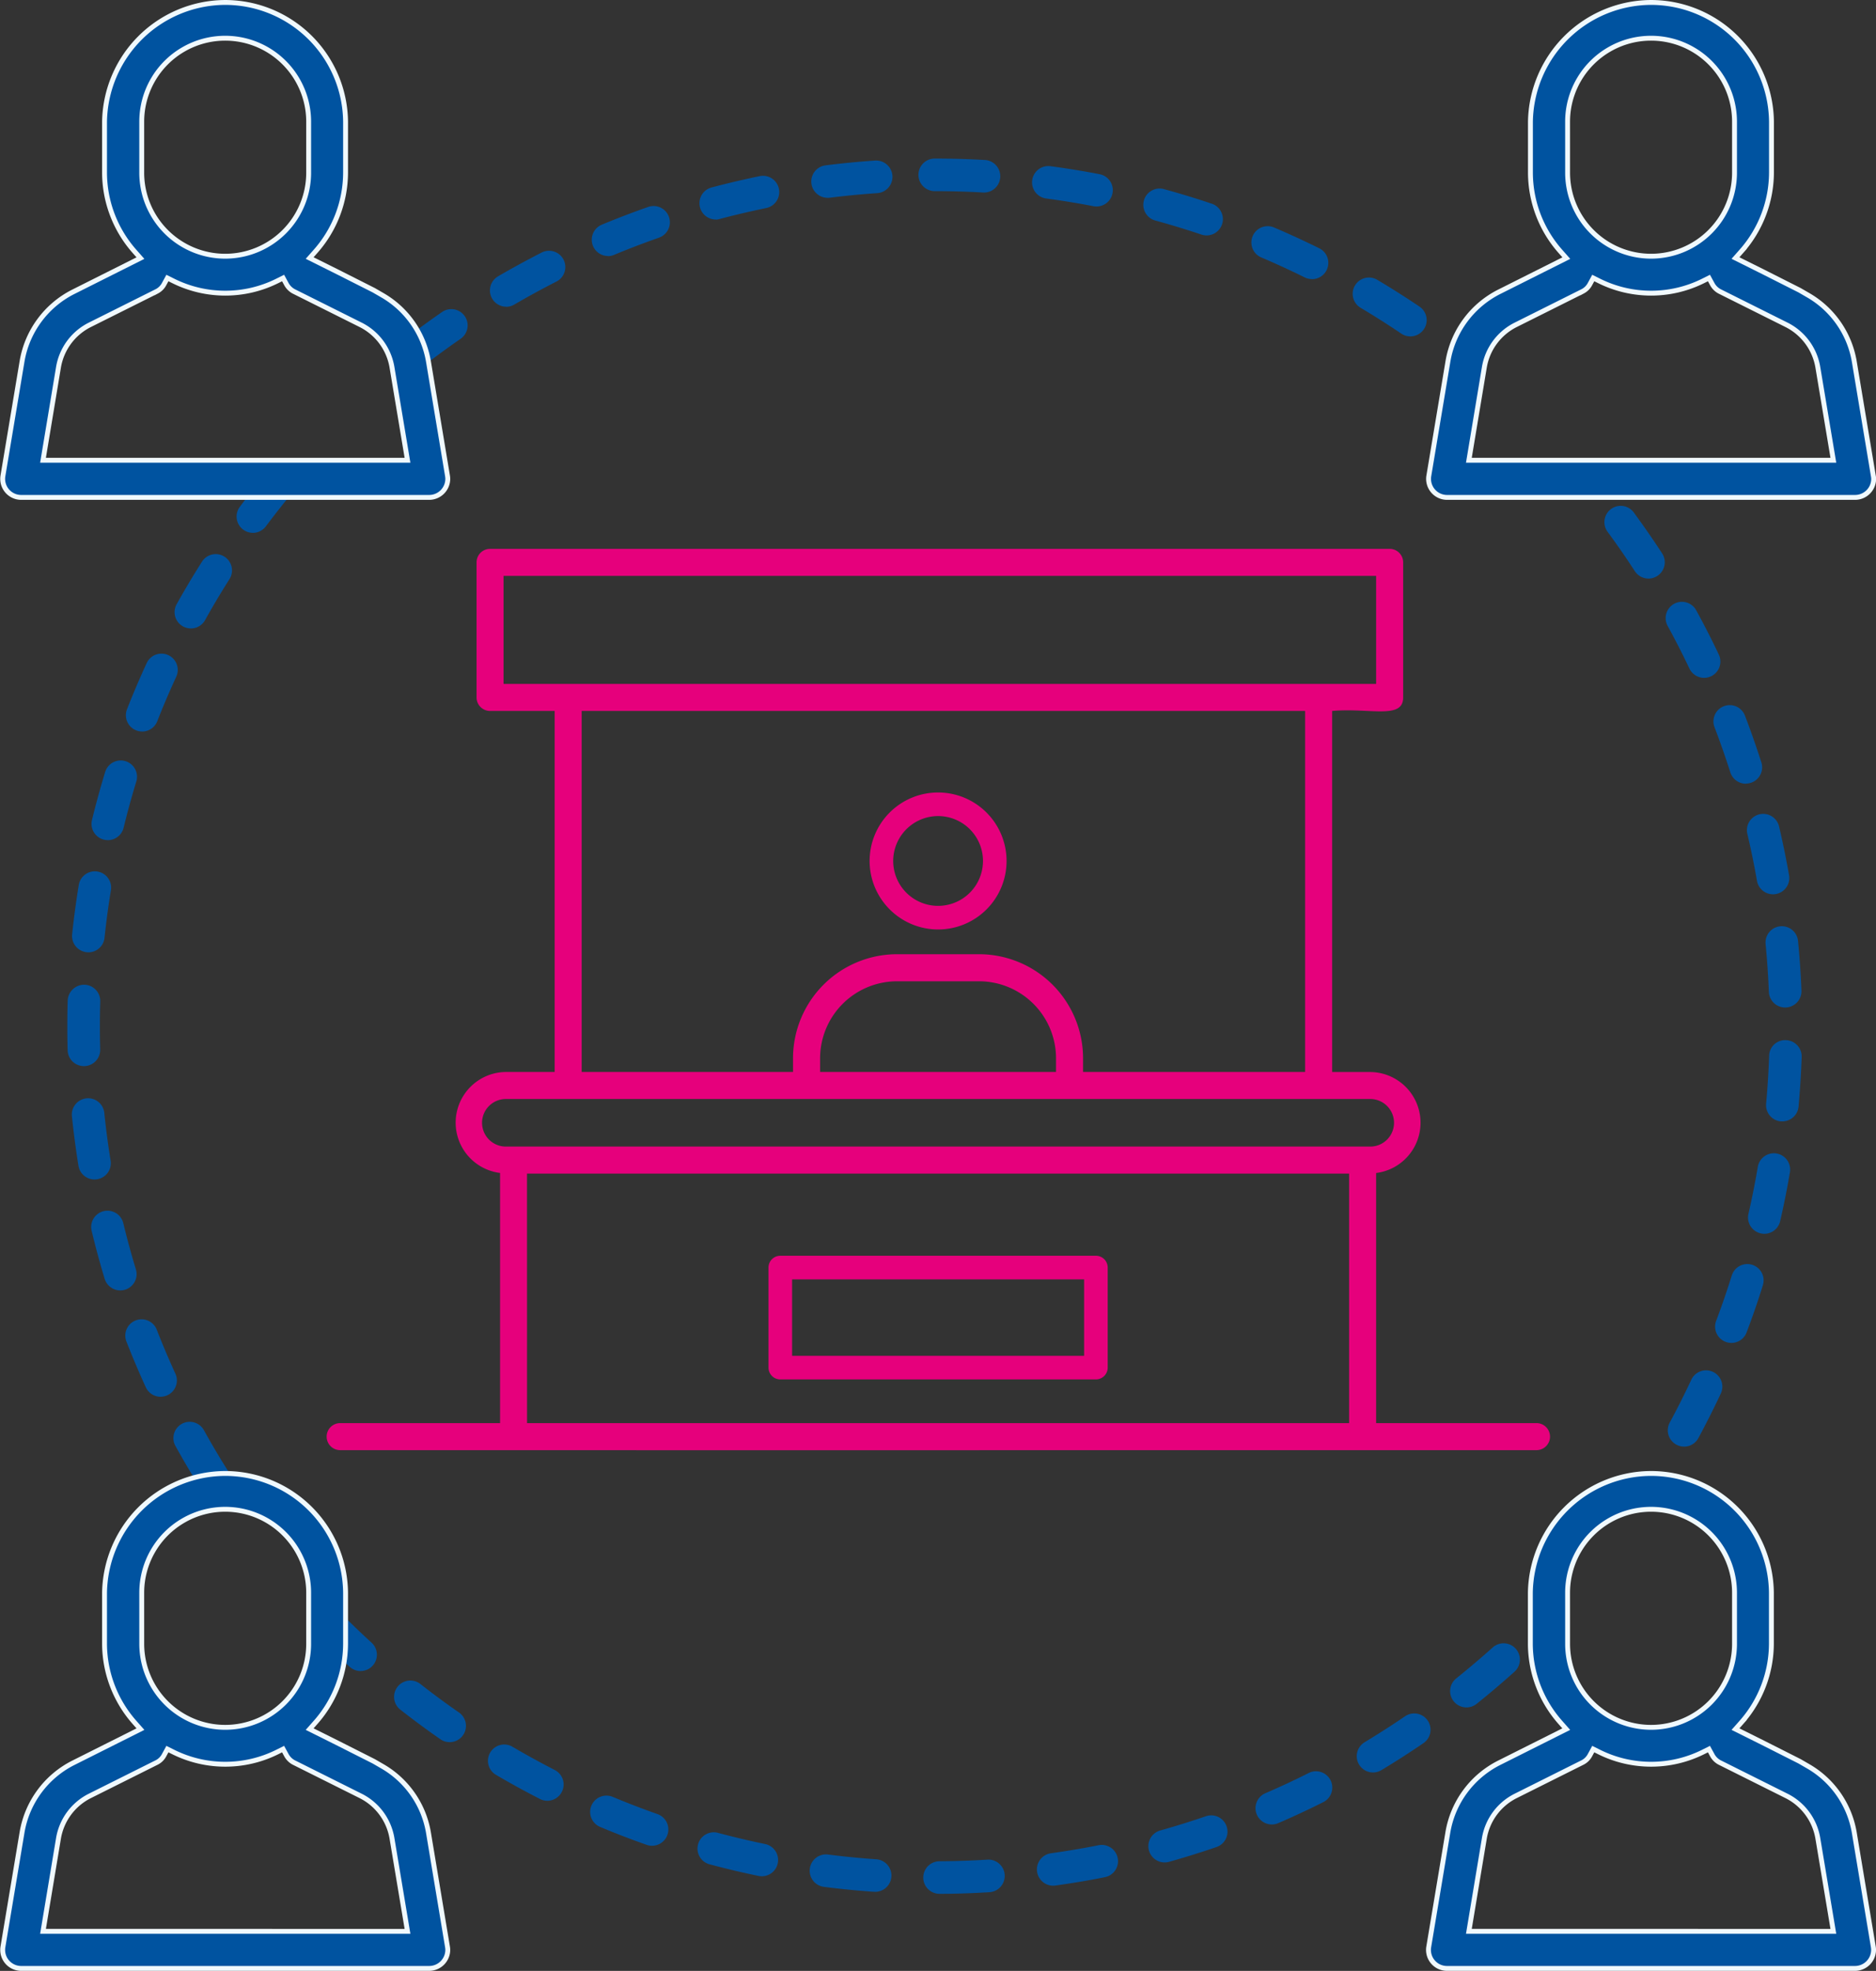 <svg xmlns="http://www.w3.org/2000/svg" width="115.225" height="121.027" viewBox="0 0 115.225 121.027">
  <rect x="0" y="0" width="115.225" height="121.027" fill="#333333" stroke="none"/>
  <g id="Gruppe_133" data-name="Gruppe 133" transform="translate(-1508.577 -541.122)">
    <g id="Gruppe_132" data-name="Gruppe 132" transform="translate(1536.785 573.179)">
      <path id="Pfad_277" data-name="Pfad 277" d="M-7.315,56.991c57.451.009,16.169,0,73.451,0a.83.83,0,1,0,0-1.659H56.315V39.973a3.112,3.112,0,0,0-.359-6.2H53.614V11.6c2.336-.2,4.361.54,4.361-.83V2.476a.83.83,0,0,0-.83-.83H1.892a.829.829,0,0,0-.829.83V10.77a.829.829,0,0,0,.829.83H5.859V33.77H2.865a3.112,3.112,0,0,0-.359,6.2V55.332H-7.315a.829.829,0,0,0-.83.829A.829.829,0,0,0-7.315,56.991ZM2.721,3.305H56.315V9.941c.085,0-21.99,0-53.594,0Zm14.8,8.295H51.954V33.77H38.314v-.845a6.394,6.394,0,0,0-6.387-6.387H26.891A6.394,6.394,0,0,0,20.5,32.924v.845H7.518V11.6ZM36.655,33.77H22.163v-.845A4.733,4.733,0,0,1,26.891,28.2h5.035a4.733,4.733,0,0,1,4.728,4.728v.845ZM1.4,36.889a1.462,1.462,0,0,1,1.461-1.46c16.008,0,40.746,0,53.092,0a1.461,1.461,0,0,1,0,2.922H2.865A1.463,1.463,0,0,1,1.4,36.889Zm2.761,3.12H54.656V55.332H4.164Z" transform="translate(0 0)" fill="#e6007c"/>
      <path id="Pfad_278" data-name="Pfad 278" d="M45.794,35.519a4.206,4.206,0,1,0-4.207-4.206A4.211,4.211,0,0,0,45.794,35.519Zm0-6.964a2.757,2.757,0,1,1-2.758,2.758A2.761,2.761,0,0,1,45.794,28.555Z" transform="translate(-16.383 -10.5)" fill="#e6007c"/>
      <path id="Pfad_279" data-name="Pfad 279" d="M49.276,74.472H29.892a.724.724,0,0,0-.725.725V81.34a.724.724,0,0,0,.725.725H49.276A.724.724,0,0,0,50,81.34V75.2A.724.724,0,0,0,49.276,74.472Zm-.725,6.144H30.616V75.922H48.551Z" transform="translate(-10.173 -29.417)" fill="#e6007c"/>
    </g>
    <g id="Gruppe_111" data-name="Gruppe 111" transform="translate(1268.582 180.424)">
      <g id="Ellipse_11" data-name="Ellipse 11">
        <path id="Pfad_316" data-name="Pfad 316" d="M297.706,476.992a1,1,0,0,1-.006-2c.977-.006,1.967-.039,2.942-.1a1,1,0,0,1,.123,2c-1.012.062-2.039.1-3.053.1Zm-3.994-.128c-.024,0-.047,0-.071,0-1.006-.07-2.029-.171-3.04-.3a1,1,0,0,1,.252-1.985c.974.124,1.959.221,2.928.289a1,1,0,0,1-.069,2Zm10.968-.372a1,1,0,0,1-.138-1.99c.978-.138,1.953-.3,2.9-.489a1,1,0,1,1,.389,1.961c-.983.2-2,.366-3.012.508A.935.935,0,0,1,304.68,476.492Zm-17.894-.579a1.074,1.074,0,0,1-.2-.02c-.995-.205-1.995-.443-2.974-.705a1,1,0,1,1,.516-1.931c.942.251,1.906.479,2.862.677a1,1,0,0,1-.2,1.979Zm24.739-.849a1,1,0,0,1-.269-1.962c.953-.268,1.9-.563,2.808-.875a1,1,0,1,1,.649,1.892c-.945.324-1.927.63-2.916.908A.98.98,0,0,1,311.525,475.064Zm-31.478-1.023a.991.991,0,0,1-.332-.057c-.949-.334-1.91-.7-2.857-1.1a1,1,0,1,1,.77-1.846c.912.381,1.837.736,2.75,1.058a1,1,0,0,1-.331,1.943Zm38.066-1.309a1,1,0,0,1-.4-1.918c.894-.385,1.79-.8,2.661-1.241a1,1,0,1,1,.9,1.787c-.906.455-1.837.889-2.766,1.29A1,1,0,0,1,318.113,472.732Zm-44.5-1.455a.986.986,0,0,1-.454-.11c-.907-.464-1.809-.959-2.683-1.472a1,1,0,1,1,1.013-1.724c.84.493,1.708.969,2.581,1.417a1,1,0,0,1-.457,1.889Zm50.714-1.738a1,1,0,0,1-.515-1.857c.826-.5,1.658-1.031,2.472-1.586a1,1,0,1,1,1.127,1.652c-.846.577-1.71,1.132-2.57,1.648A.994.994,0,0,1,324.327,469.539Zm-56.715-1.862a1,1,0,0,1-.57-.179c-.83-.577-1.658-1.188-2.459-1.816a1,1,0,1,1,1.233-1.575c.771.605,1.568,1.193,2.368,1.748a1,1,0,0,1-.572,1.822Zm62.45-2.133a1,1,0,0,1-.625-1.78c.754-.606,1.509-1.246,2.241-1.9a1,1,0,0,1,1.338,1.489c-.761.682-1.544,1.348-2.329,1.976A.992.992,0,0,1,330.062,465.544Zm-67.916-2.232a1,1,0,0,1-.674-.262c-.752-.688-1.491-1.4-2.2-2.126a1,1,0,0,1,1.432-1.4c.679.7,1.39,1.385,2.114,2.046a1,1,0,0,1-.675,1.739Zm-8.956-10.7a1,1,0,0,1-.846-.466c-.544-.858-1.068-1.742-1.557-2.627a1,1,0,1,1,1.749-.968c.471.85.975,1.7,1.5,2.527a1,1,0,0,1-.844,1.534Zm90.241-3.084a1,1,0,0,1-.879-1.475c.462-.854.908-1.739,1.324-2.63a1,1,0,1,1,1.812.847c-.433.926-.9,1.846-1.376,2.734A1,1,0,0,1,343.431,449.53Zm-93.572-3.059a1,1,0,0,1-.909-.584c-.422-.921-.823-1.866-1.191-2.809a1,1,0,1,1,1.864-.726c.354.906.739,1.816,1.145,2.7a1,1,0,0,1-.909,1.416Zm96.479-3.308a1,1,0,0,1-.936-1.352c.344-.914.667-1.852.96-2.789a1,1,0,0,1,1.909.6c-.3.973-.64,1.946-1,2.9A1,1,0,0,1,346.338,443.163Zm-98.957-3.225a1,1,0,0,1-.957-.709c-.294-.969-.565-1.961-.8-2.948a1,1,0,1,1,1.944-.47c.229.949.49,1.9.773,2.836a1,1,0,0,1-.666,1.249A1.014,1.014,0,0,1,247.381,439.938Zm100.98-3.476a1.012,1.012,0,0,1-.224-.025,1,1,0,0,1-.751-1.2c.217-.945.41-1.916.574-2.884a1,1,0,0,1,1.973.334c-.171,1.006-.372,2.015-.6,3A1,1,0,0,1,348.361,436.462ZM245.8,433.126a1,1,0,0,1-.986-.841c-.161-1-.295-2.015-.4-3.027a1,1,0,1,1,1.989-.207c.1.974.231,1.956.386,2.916a1,1,0,0,1-.828,1.146A.98.98,0,0,1,245.8,433.126Zm103.663-3.568c-.03,0-.061,0-.092,0a1,1,0,0,1-.9-1.087c.089-.978.151-1.965.185-2.937a.983.983,0,0,1,1.034-.964,1,1,0,0,1,.964,1.035c-.035,1.007-.1,2.033-.191,3.047A1,1,0,0,1,349.465,429.558ZM245.15,426.165a1,1,0,0,1-1-.973q-.021-.736-.02-1.477c0-.527.007-1.054.023-1.578a1.013,1.013,0,0,1,1.029-.97,1,1,0,0,1,.97,1.028q-.022.758-.022,1.521c0,.475.006.95.019,1.422a1,1,0,0,1-.972,1.027Zm104.49-3.6a1,1,0,0,1-1-.96c-.039-.97-.107-1.957-.2-2.934a1,1,0,0,1,1.991-.194c.1,1.015.17,2.04.21,3.048a1,1,0,0,1-.959,1.039Zm-104.218-3.389a.956.956,0,0,1-.106-.006,1,1,0,0,1-.89-1.1c.106-1.009.243-2.027.407-3.028a1,1,0,0,1,1.974.323c-.158.963-.289,1.944-.391,2.914A1,1,0,0,1,245.422,419.178Zm103.472-3.563a1,1,0,0,1-.985-.827c-.168-.962-.366-1.931-.591-2.88a1,1,0,0,1,1.948-.459c.232.987.439,1.994.614,2.994a1,1,0,0,1-.986,1.172Zm-102.276-3.326a1.017,1.017,0,0,1-.238-.028,1,1,0,0,1-.735-1.209c.24-.984.513-1.975.809-2.947a1,1,0,0,1,1.913.585c-.286.935-.548,1.889-.779,2.836A1,1,0,0,1,246.618,412.289Zm100.609-3.463a1,1,0,0,1-.954-.7c-.3-.934-.625-1.867-.973-2.775a1,1,0,0,1,1.867-.717c.362.944.7,1.914,1.013,2.884a1,1,0,0,1-.953,1.3Zm-98.5-3.207a1,1,0,0,1-.931-1.366c.371-.947.776-1.895,1.2-2.816a1,1,0,1,1,1.816.837c-.409.887-.8,1.8-1.155,2.709A1,1,0,0,1,248.729,405.619Zm95.932-3.295a1,1,0,0,1-.9-.572c-.417-.878-.866-1.759-1.335-2.615a1,1,0,0,1,1.754-.961c.487.891.954,1.8,1.387,2.719a1,1,0,0,1-.9,1.429Zm-92.942-3.034a1,1,0,0,1-.872-1.488c.493-.884,1.02-1.768,1.566-2.627a1,1,0,0,1,1.688,1.072c-.525.827-1.033,1.678-1.507,2.53A1,1,0,0,1,251.719,399.29Zm89.529-3.063a1,1,0,0,1-.84-.455c-.527-.812-1.09-1.625-1.673-2.416a1,1,0,0,1,1.612-1.185c.6.822,1.189,1.666,1.739,2.511a1,1,0,0,1-.294,1.383A.989.989,0,0,1,341.248,396.227Zm-85.719-2.808a1,1,0,0,1-.8-1.6c.61-.815,1.25-1.621,1.9-2.394a1,1,0,1,1,1.529,1.288c-.627.744-1.242,1.52-1.829,2.305A1,1,0,0,1,255.529,393.419Zm9.774-9.963a1,1,0,0,1-.615-1.789c.8-.625,1.63-1.233,2.462-1.808a1,1,0,1,1,1.137,1.646c-.8.553-1.6,1.139-2.37,1.74A1,1,0,0,1,265.3,383.456Zm61.319-2.1a1,1,0,0,1-.559-.171c-.812-.549-1.648-1.079-2.485-1.577a1,1,0,1,1,1.022-1.719c.87.517,1.739,1.068,2.583,1.638a1,1,0,0,1-.561,1.829Zm-55.531-1.822a1,1,0,0,1-.505-1.864c.874-.51,1.776-1,2.68-1.463a1,1,0,0,1,.907,1.783c-.869.443-1.737.916-2.579,1.407A.99.99,0,0,1,271.091,379.537Zm49.482-1.7a.989.989,0,0,1-.443-.1c-.873-.433-1.774-.847-2.675-1.23a1,1,0,0,1,.781-1.841c.938.4,1.874.829,2.783,1.279a1,1,0,0,1-.446,1.9Zm-43.227-1.413a1,1,0,0,1-.385-1.924c.93-.387,1.889-.753,2.849-1.09a1,1,0,0,1,.661,1.888c-.924.324-1.846.677-2.741,1.049A1,1,0,0,1,277.346,376.427Zm36.759-1.264a.992.992,0,0,1-.319-.053c-.927-.312-1.873-.6-2.812-.858a1,1,0,1,1,.527-1.929c.977.267,1.961.567,2.924.892a1,1,0,0,1-.32,1.948Zm-30.143-.978a1,1,0,0,1-.255-1.968c.978-.259,1.979-.494,2.975-.7a1,1,0,0,1,.4,1.959c-.958.2-1.921.422-2.863.672A1.037,1.037,0,0,1,283.962,374.185Zm23.383-.8a1.027,1.027,0,0,1-.19-.018c-.958-.184-1.934-.343-2.9-.472a1,1,0,0,1,.264-1.983c1.006.134,2.021.3,3.016.491a1,1,0,0,1-.187,1.982Zm-16.521-.533a1,1,0,0,1-.123-1.992c1.008-.127,2.032-.226,3.042-.294a1,1,0,1,1,.134,2c-.971.066-1.956.161-2.926.283A.915.915,0,0,1,290.824,372.849Zm9.582-.326h-.057c-.972-.055-1.961-.083-2.941-.083a1,1,0,0,1,0-2c1.017,0,2.044.029,3.054.086a1,1,0,0,1-.056,2Z" fill="#0053a0"/>
      </g>
      <path id="Pfad_317" data-name="Pfad 317" d="M267.48,389.911l-1.173-7.036a5.818,5.818,0,0,0-2.819-4.044l-.537-.311-2.237-1.13-1.7-.847.369-.418a7.323,7.323,0,0,0,1.837-4.826V368.17a7.4,7.4,0,0,0-7.478-7.321h0a7.443,7.443,0,0,0-7.326,7.326v3.132a7.328,7.328,0,0,0,1.837,4.824l.368.417-4.123,2.069a5.873,5.873,0,0,0-3.147,4.263l-1.176,7.038a1.137,1.137,0,0,0,1.122,1.324l25.066,0a1.144,1.144,0,0,0,1.135-1.147A1.382,1.382,0,0,0,267.48,389.911ZM248.7,368.171a5.126,5.126,0,1,1,10.253,0V371.3a5.128,5.128,0,0,1-5.125,5.131h0A5.128,5.128,0,0,1,248.7,371.3Zm-6.063,20.789.951-5.712a3.576,3.576,0,0,1,1.919-2.6l4.13-2.065a1.059,1.059,0,0,0,.44-.444l.2-.369.375.186a7.164,7.164,0,0,0,6.358,0l.373-.186.2.368a1.106,1.106,0,0,0,.452.452l4.116,2.057a3.576,3.576,0,0,1,1.919,2.6l.954,5.714Z" fill="#0053a0" stroke="#f0f9fe" stroke-width="0.3"/>
      <path id="Pfad_318" data-name="Pfad 318" d="M355.055,389.911l-1.173-7.036a5.821,5.821,0,0,0-2.819-4.044l-.537-.311-2.237-1.13-1.7-.847.369-.418A7.333,7.333,0,0,0,348.8,371.3V368.17a7.4,7.4,0,0,0-7.479-7.321h0a7.442,7.442,0,0,0-7.326,7.326v3.132a7.318,7.318,0,0,0,1.837,4.824l.368.417-4.123,2.069a5.871,5.871,0,0,0-3.147,4.263l-1.176,7.038a1.137,1.137,0,0,0,1.122,1.324l25.066,0a1.144,1.144,0,0,0,1.135-1.147A1.382,1.382,0,0,0,355.055,389.911Zm-18.778-21.74a5.126,5.126,0,1,1,10.253,0V371.3a5.129,5.129,0,0,1-5.125,5.131h0a5.128,5.128,0,0,1-5.127-5.127Zm-6.063,20.789.951-5.712a3.573,3.573,0,0,1,1.919-2.6l4.13-2.065a1.064,1.064,0,0,0,.44-.444l.2-.369.375.186a7.164,7.164,0,0,0,6.358,0l.373-.186.2.368a1.094,1.094,0,0,0,.452.452l4.116,2.057a3.576,3.576,0,0,1,1.919,2.6l.954,5.714Z" fill="#0053a0" stroke="#f0f9fe" stroke-width="0.3"/>
      <path id="Pfad_319" data-name="Pfad 319" d="M267.48,480.245l-1.173-7.036a5.818,5.818,0,0,0-2.819-4.044l-.537-.311-2.237-1.13-1.7-.847.369-.418a7.323,7.323,0,0,0,1.837-4.826V458.5a7.4,7.4,0,0,0-7.478-7.321h0a7.443,7.443,0,0,0-7.326,7.326v3.132a7.328,7.328,0,0,0,1.837,4.824l.368.417-4.123,2.069a5.873,5.873,0,0,0-3.147,4.263l-1.176,7.038a1.137,1.137,0,0,0,1.122,1.324l25.066,0a1.144,1.144,0,0,0,1.135-1.147A1.382,1.382,0,0,0,267.48,480.245ZM248.7,458.505a5.126,5.126,0,1,1,10.253,0v3.132a5.128,5.128,0,0,1-5.125,5.131h0a5.128,5.128,0,0,1-5.127-5.127Zm-6.063,20.789.951-5.712a3.576,3.576,0,0,1,1.919-2.6l4.13-2.065a1.059,1.059,0,0,0,.44-.444l.2-.369.375.186a7.164,7.164,0,0,0,6.358,0l.373-.186.2.368a1.106,1.106,0,0,0,.452.452l4.116,2.057a3.574,3.574,0,0,1,1.919,2.6l.954,5.714Z" fill="#0053a0" stroke="#f0f9fe" stroke-width="0.3"/>
      <path id="Pfad_320" data-name="Pfad 320" d="M355.055,480.245l-1.173-7.036a5.821,5.821,0,0,0-2.819-4.044l-.537-.311-2.237-1.13-1.7-.847.369-.418a7.333,7.333,0,0,0,1.837-4.826V458.5a7.4,7.4,0,0,0-7.479-7.321h0a7.442,7.442,0,0,0-7.326,7.326v3.132a7.318,7.318,0,0,0,1.837,4.824l.368.417-4.123,2.069a5.871,5.871,0,0,0-3.147,4.263l-1.176,7.038a1.136,1.136,0,0,0,1.122,1.324l25.066,0a1.145,1.145,0,0,0,1.135-1.147A1.382,1.382,0,0,0,355.055,480.245Zm-18.778-21.74a5.126,5.126,0,1,1,10.253,0v3.132a5.129,5.129,0,0,1-5.125,5.131h0a5.128,5.128,0,0,1-5.127-5.127Zm-6.063,20.789.951-5.712a3.573,3.573,0,0,1,1.919-2.6l4.13-2.065a1.064,1.064,0,0,0,.44-.444l.2-.369.375.186a7.164,7.164,0,0,0,6.358,0l.373-.186.2.368a1.094,1.094,0,0,0,.452.452l4.116,2.057a3.574,3.574,0,0,1,1.919,2.6l.954,5.714Z" fill="#0053a0" stroke="#f0f9fe" stroke-width="0.3"/>
    </g>
  </g>
</svg>
